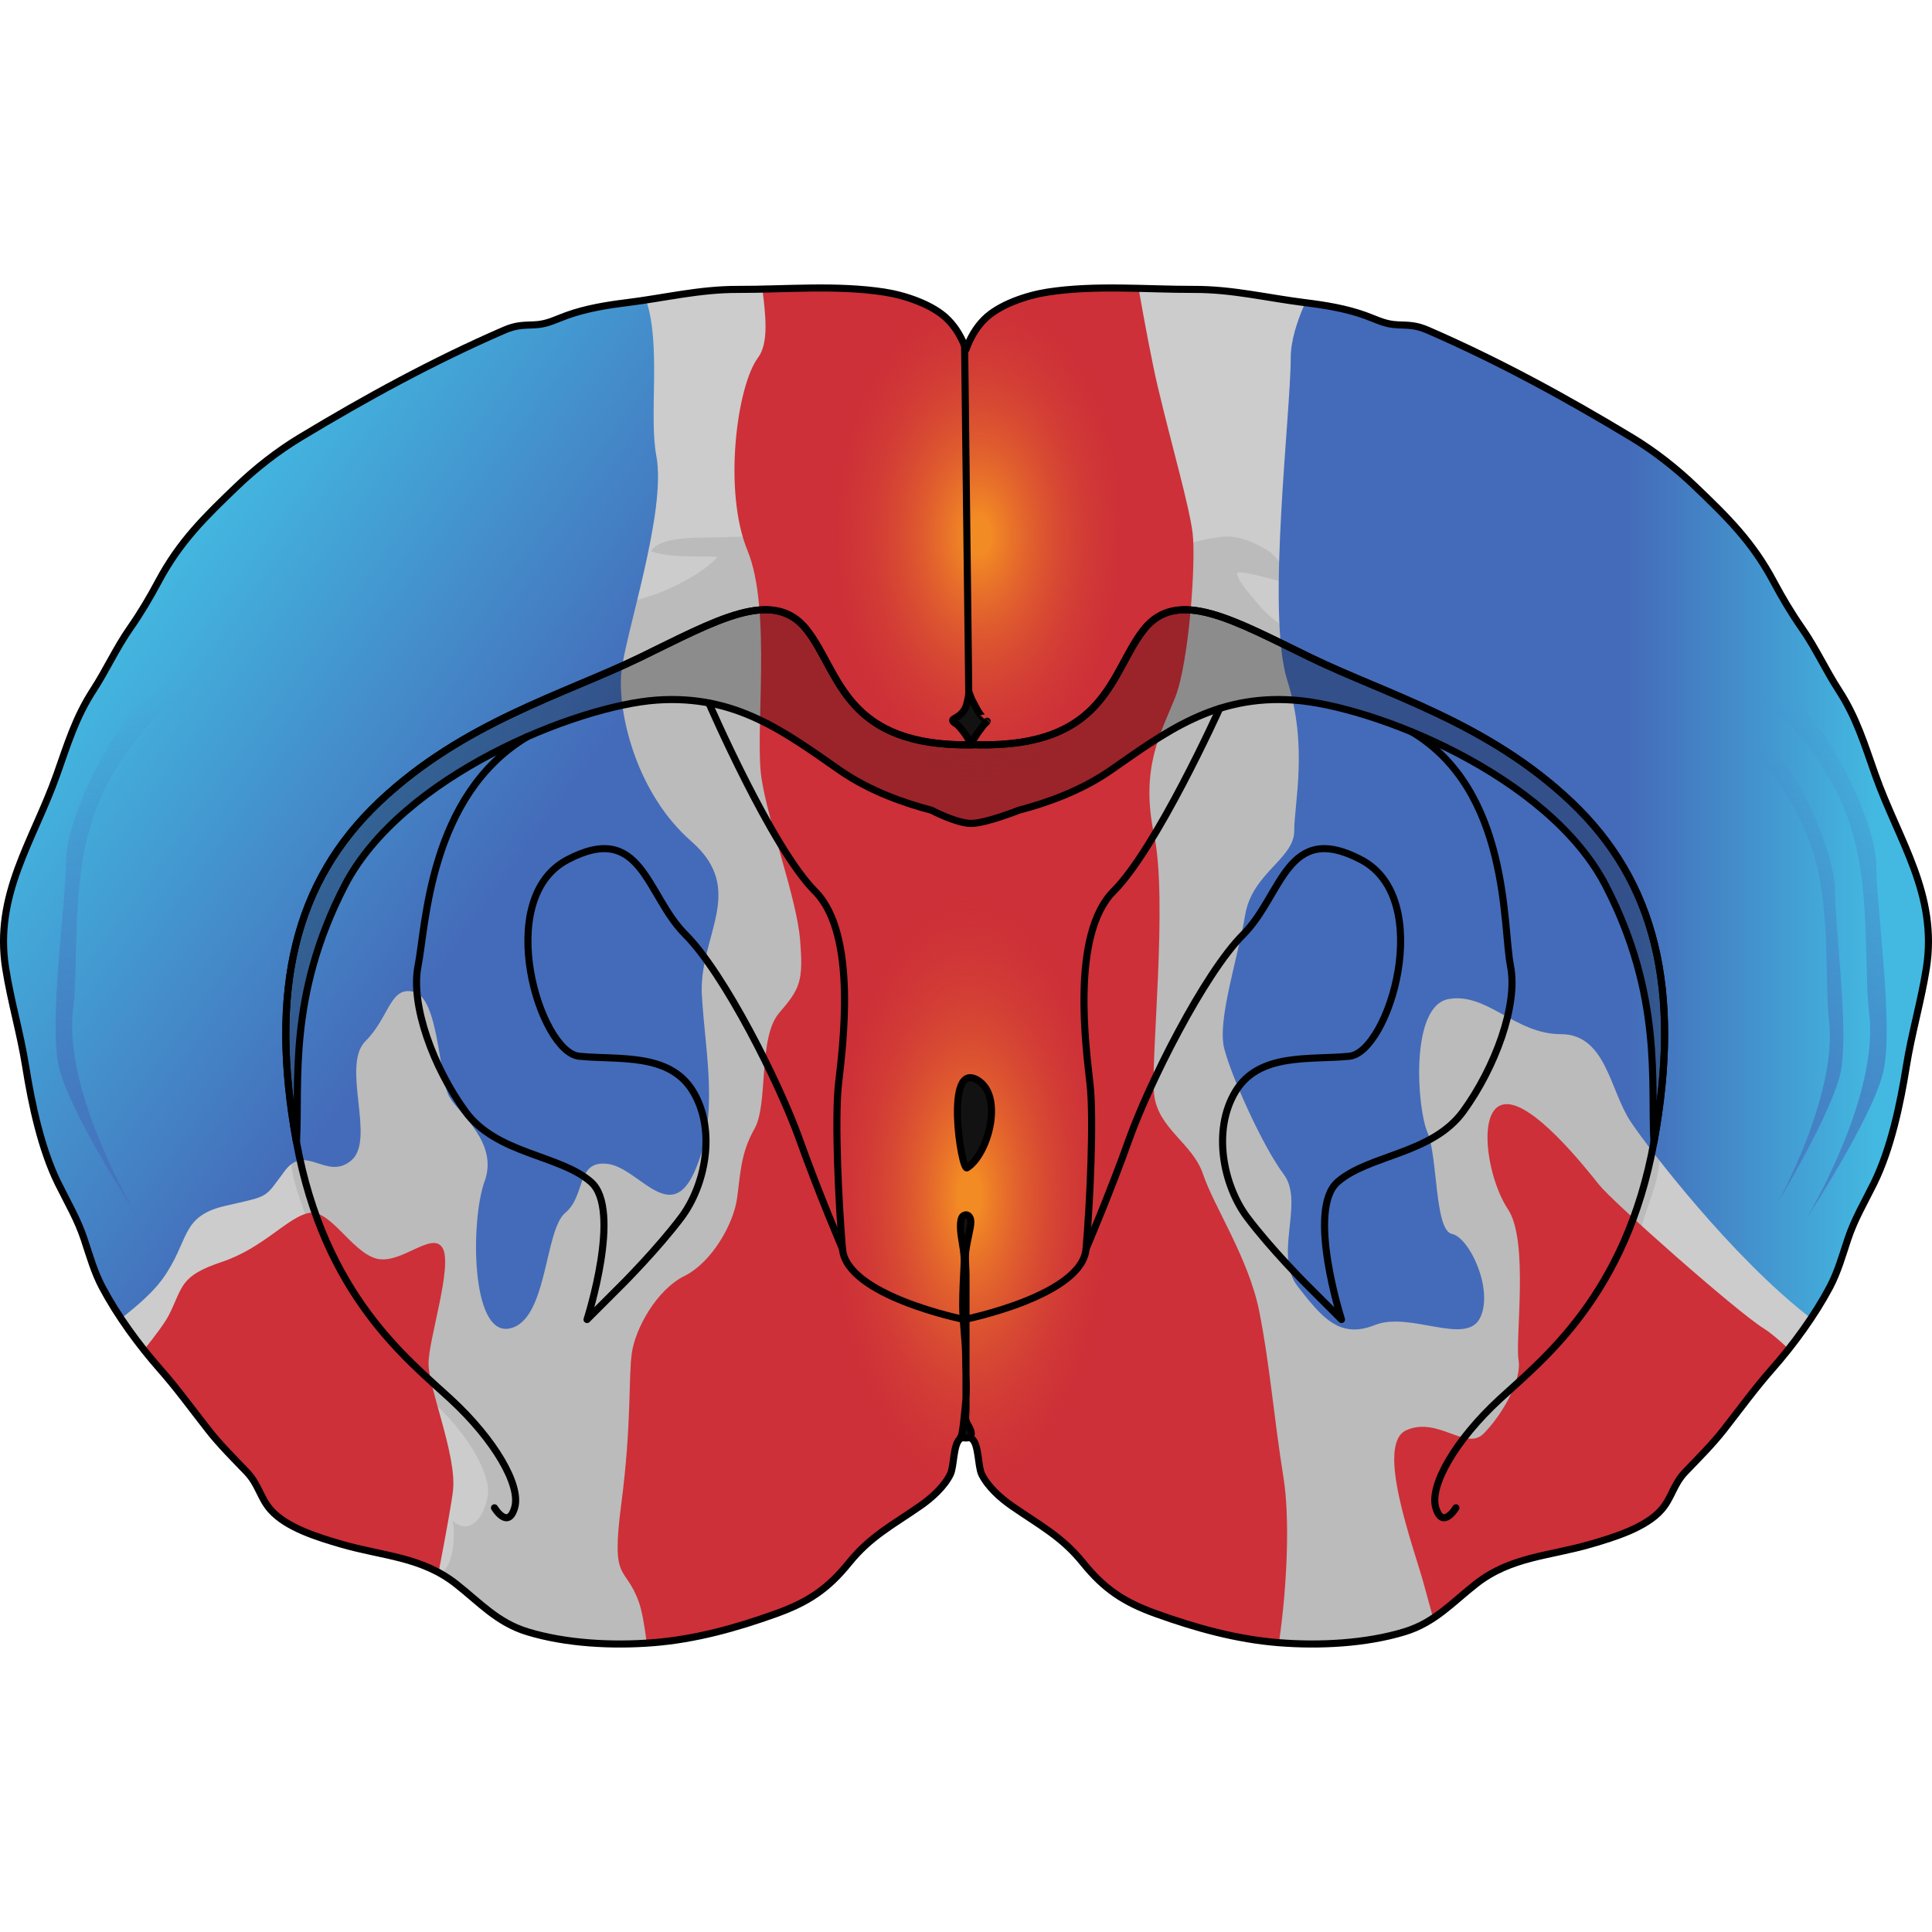 <?xml version="1.0" encoding="utf-8"?>
<!-- Created by: Science Figures, www.sciencefigures.org, Generator: Science Figures Editor -->
<svg version="1.1" id="Camada_1" xmlns="http://www.w3.org/2000/svg" xmlns:xlink="http://www.w3.org/1999/xlink" 
	 width="800px" height="800px" viewBox="0 0 272.747 192.432" enable-background="new 0 0 272.747 192.432"
	 xml:space="preserve">
<g>
	<g>
		<path fill="#CCCCCC" d="M264.74,69.229c-1.537-4.334-2.635-8.056-5.168-11.963c-1.848-2.849-3.246-5.95-5.17-8.705
			c-1.496-2.142-2.785-4.311-4.009-6.606c-3.011-5.645-6.552-9.11-11.147-13.506c-2.651-2.537-5.717-4.933-8.86-6.831
			c-9.305-5.618-18.811-10.816-28.811-15.156c-1.688-0.732-2.601-0.691-4.262-0.761c-1.815-0.076-2.867-0.707-4.597-1.33
			c-2.711-0.977-5.638-1.45-8.484-1.803c-5.312-0.66-10.221-1.881-15.597-1.868c-6.847,0.016-13.989-0.66-20.747,0.38
			c-2.866,0.442-6.861,1.745-8.97,3.889c-1.162,1.182-1.979,2.618-2.545,4.212c-0.567-1.593-1.382-3.03-2.546-4.212
			c-2.109-2.144-6.105-3.447-8.97-3.889c-6.758-1.04-13.901-0.364-20.746-0.38c-5.377-0.013-10.286,1.208-15.598,1.868
			c-2.846,0.353-5.773,0.827-8.484,1.803c-1.73,0.623-2.782,1.254-4.597,1.33c-1.661,0.071-2.573,0.029-4.262,0.761
			c-10.001,4.339-19.505,9.538-28.81,15.156c-3.143,1.898-6.21,4.294-8.86,6.831c-4.595,4.396-8.137,7.86-11.148,13.506
			c-1.224,2.295-2.513,4.464-4.009,6.606c-1.925,2.754-3.324,5.855-5.17,8.705c-2.534,3.907-3.631,7.629-5.169,11.963
			c-3.304,9.312-8.858,16.855-7.205,27.317c0.742,4.694,2.088,9.199,2.828,13.859c0.844,5.308,2.196,11.664,4.58,16.498
			c1.322,2.681,2.738,5.051,3.681,7.893c0.758,2.288,1.42,4.642,2.556,6.783c2.122,3.994,5.157,8.157,8.133,11.527
			c2.429,2.751,4.579,5.725,6.842,8.61c1.657,2.113,3.569,3.997,5.422,5.935c1.675,1.751,1.891,3.662,3.371,5.341
			c2.253,2.553,6.751,3.901,9.922,4.829c5.867,1.715,11.29,1.755,16.222,5.608c3.324,2.597,5.822,5.469,10.081,6.771
			c5.498,1.682,12.042,1.998,17.764,1.547c5.96-0.47,11.77-2.083,17.402-4.114c4.466-1.611,7.253-3.449,10.247-7.158
			c3.023-3.745,6.138-5.308,10.084-8.052c1.584-1.102,3.339-2.671,4.217-4.429c0.558-1.117,0.392-4.254,1.382-5.027
			c0.225-0.174,0.528-0.27,0.842-0.295c0.314,0.025,0.617,0.121,0.842,0.295c0.989,0.773,0.824,3.91,1.382,5.027
			c0.878,1.759,2.632,3.328,4.215,4.429c3.946,2.743,7.062,4.306,10.084,8.052c2.994,3.708,5.781,5.547,10.247,7.158
			c5.633,2.031,11.442,3.644,17.402,4.114c5.723,0.45,12.265,0.134,17.764-1.547c4.259-1.302,6.756-4.174,10.08-6.771
			c4.932-3.854,10.355-3.892,16.222-5.608c3.171-0.928,7.669-2.275,9.922-4.829c1.48-1.679,1.696-3.589,3.371-5.341
			c1.853-1.938,3.765-3.822,5.422-5.935c2.263-2.884,4.412-5.859,6.841-8.61c2.976-3.37,6.012-7.532,8.133-11.527
			c1.137-2.14,1.799-4.495,2.556-6.783c0.943-2.842,2.359-5.212,3.681-7.893c2.384-4.835,3.736-11.19,4.58-16.498
			c0.74-4.66,2.085-9.165,2.828-13.859C273.599,86.084,268.045,78.541,264.74,69.229z"/>
		<path fill="#BBBBBB" d="M206.498,169.54c0.811-4.427,5.106-9.66,8.497-12.379c4.177-3.35,10.589-3.282,14.251-7.258
			c2.386-2.593,2.928-6.241,2.615-9.658c-0.243-2.658-0.743-5.158,0.049-7.834c0.824-2.786,1.988-5.157,2.299-8.07
			c0.732-6.879,4.224-13.616,3.419-20.767c-0.497-4.41-2.277-8.437-3.249-12.725c-0.833-3.676-2.111-7.401-4.057-10.719
			c-5.686-9.696-14.892-15.949-24.796-20.786c-5.192-2.536-10.625-4.418-15.86-6.805c-4.342-1.98-9.07-3.713-12.137-7.514
			c-0.747-0.925-2.966-3.276-2.872-4.287c0.058-0.614,7.206,1.542,7.677,1.53c1.42-0.038-2.815-4.374-3.083-4.542
			c-1.901-1.194-4.313-2.345-6.593-2.114c-4.972,0.504-10.941,2.795-14.894,5.825c-1.883,1.444-9.857,7.852-8.674,10.4
			c2.586-0.259,3.151-5.236,5.906-4.948c-0.008,2.878-1.97,5.483-2.606,8.236c-0.532,2.299-0.661,3.689-3.052,5.005
			c-1.865,1.026-4.074,1.155-6.124,1.54c-0.454,0.084-5.81,1.835-5.541,2.056c-2.543-2.079-6.113-1.028-8.558-2.653
			c-2.101-1.397-3.053-4.072-4.477-6.05c-1.014-1.41-4.312-3.31-3.3-5.285c1.028-2.007,2.996-0.564,1.042-3.181
			c-2.033-2.72-4.061-5.578-6.347-8.092c-1.488-1.637-3.197-2.282-5.329-2.561c-2.893-0.377-5.775-0.359-8.707-0.216
			c-2.228,0.108-8.898-0.339-10.101,1.99c3.026,0.954,6.146,0.598,9.373,0.795c-1.875,2.234-6.783,4.691-9.521,5.522
			c-2.613,0.793-5.267,1.607-7.802,2.736c-3.155,1.405-6.224,3.075-9.27,4.709c-1.855,0.995-3.918,1.773-5.56,3.119
			c-1.485,1.217-1.947,2.913-3.274,4.294c-3.167,3.293-7.202,5.616-10.26,9.033c-3.701,4.134-7.682,7.346-10.555,12.246
			c-1.945,3.317-3.224,7.041-4.057,10.719c-0.972,4.288-2.752,8.315-3.248,12.725c-0.805,7.151,2.686,13.889,3.419,20.767
			c0.31,2.913,1.475,5.284,2.3,8.07c0.791,2.676,0.291,5.176,0.048,7.834c-0.312,3.416,0.229,7.065,2.616,9.658
			c3.661,3.976,10.074,3.908,14.251,7.258c3.391,2.719,7.686,7.952,8.497,12.379c0.407,2.22-1.527,7.379-4.611,5.3
			c-0.125-0.084-0.239-0.191-0.348-0.311c0.409,2.053,0.161,6.352-1.705,7.457c0.734,0.414,1.459,0.884,2.171,1.442
			c3.324,2.597,5.822,5.469,10.081,6.771c5.498,1.682,12.042,1.998,17.764,1.547c5.96-0.47,11.769-2.083,17.402-4.114
			c4.466-1.611,7.253-3.449,10.247-7.158c3.023-3.745,6.138-5.308,10.084-8.052c1.584-1.102,3.339-2.671,4.217-4.429
			c0.558-1.117,0.392-4.254,1.382-5.027c0.225-0.174,0.528-0.27,0.842-0.295c0.314,0.025,0.617,0.121,0.842,0.295
			c0.989,0.773,0.824,3.91,1.382,5.027c0.878,1.759,2.632,3.328,4.215,4.429c3.946,2.743,7.062,4.306,10.084,8.052
			c2.994,3.708,5.781,5.547,10.247,7.158c5.633,2.031,11.442,3.644,17.402,4.114c5.723,0.45,12.265,0.134,17.764-1.547
			c4.259-1.302,6.756-4.174,10.08-6.771c1.275-0.996,2.583-1.733,3.921-2.315c-1.081-1.704-1.19-4.897-0.854-6.583
			c-0.109,0.12-0.224,0.227-0.349,0.311C208.025,176.92,206.091,171.761,206.498,169.54z"/>
		<g>
			<linearGradient id="SVGID_1_" gradientUnits="userSpaceOnUse" x1="16.293" y1="46.727" x2="70.241" y2="85.711">
				<stop  offset="0" style="stop-color:#43B9E1"/>
				<stop  offset="1" style="stop-color:#446BB9"/>
			</linearGradient>
			<path fill="url(#SVGID_1_)" d="M98.1,125.134c3.463-7.917,1.484-16.328,0.989-24.74c-0.495-8.412,6.433-14.844-1.484-21.771
				c-7.917-6.927-10.391-18.308-9.896-23.75c0.495-5.443,6.433-22.761,4.948-30.678c-1.079-5.751,0.711-15.677-1.452-22.007
				c-0.889,0.137-1.784,0.269-2.692,0.382c-2.846,0.353-5.773,0.827-8.484,1.803c-1.729,0.623-2.782,1.254-4.597,1.33
				c-1.661,0.071-2.573,0.029-4.262,0.761c-10,4.339-19.505,9.538-28.81,15.156c-3.143,1.898-6.21,4.294-8.859,6.831
				c-4.595,4.396-8.138,7.86-11.148,13.506c-1.224,2.295-2.513,4.464-4.009,6.606c-1.925,2.754-3.324,5.855-5.17,8.705
				c-2.534,3.907-3.631,7.629-5.169,11.963C4.701,78.541-0.853,86.084,0.8,96.546c0.742,4.694,2.088,9.199,2.828,13.858
				c0.845,5.308,2.196,11.664,4.581,16.498c1.321,2.681,2.737,5.051,3.681,7.893c0.758,2.288,1.419,4.642,2.556,6.783
				c0.775,1.46,1.675,2.941,2.646,4.399c2.368-1.833,4.536-3.769,5.798-5.505c3.958-5.443,2.474-8.906,8.907-10.391
				c6.432-1.484,5.443-0.99,8.412-4.948s5.938,1.484,9.401-1.484c3.464-2.969-1.484-13.36,1.979-16.823
				c3.463-3.464,3.463-7.917,6.927-6.927c3.463,0.99,3.463,12.37,4.948,14.844s6.927,6.432,4.948,11.875
				c-1.979,5.443-1.979,21.771,3.463,20.782s4.948-13.854,7.917-16.328s1.484-7.422,5.938-6.927
				C90.183,124.639,94.636,133.051,98.1,125.134z"/>
			
				<linearGradient id="SVGID_00000171697741004903618500000011557879353538835625_" gradientUnits="userSpaceOnUse" x1="264.848" y1="75.052" x2="229.86" y2="75.052">
				<stop  offset="0" style="stop-color:#43B9E1"/>
				<stop  offset="1" style="stop-color:#446BB9"/>
			</linearGradient>
			<path fill="url(#SVGID_00000171697741004903618500000011557879353538835625_)" d="M259.572,57.266
				c-1.847-2.849-3.246-5.95-5.17-8.705c-1.496-2.142-2.785-4.311-4.009-6.606c-3.011-5.645-6.552-9.11-11.147-13.506
				c-2.65-2.537-5.717-4.933-8.859-6.831c-9.306-5.618-18.811-10.816-28.811-15.156c-1.688-0.732-2.601-0.691-4.261-0.761
				c-1.815-0.076-2.867-0.707-4.597-1.33c-2.703-0.973-5.618-1.447-8.456-1.799c-1.197,2.715-2.045,5.452-2.045,7.767
				c0,7.917-3.464,36.12-0.495,45.522c2.969,9.401,0.99,17.318,0.99,21.276c0,3.958-5.938,5.938-6.927,11.875
				s-3.958,14.844-2.969,18.802c0.99,3.958,5.443,13.854,8.412,17.813c2.969,3.958-1.484,11.38,1.979,15.834
				c3.464,4.453,5.938,7.422,10.886,5.443c4.948-1.979,12.865,2.969,14.844-0.99c1.979-3.958-1.484-11.38-3.958-11.875
				s-1.979-10.886-3.464-14.349s-2.474-17.813,2.969-18.802c5.443-0.99,9.401,4.948,15.834,4.948c6.432,0,6.927,7.917,9.896,12.37
				c2.373,3.559,14.224,19.118,25.456,27.753c0.967-1.452,1.862-2.927,2.634-4.381c1.137-2.14,1.799-4.495,2.556-6.783
				c0.943-2.842,2.359-5.213,3.681-7.893c2.384-4.835,3.736-11.19,4.581-16.498c0.74-4.659,2.084-9.165,2.828-13.858
				c1.652-10.462-3.901-18.005-7.207-27.317C263.203,64.895,262.106,61.173,259.572,57.266z"/>
			<path fill="#CD3038" d="M62.474,136.02c-1.484-2.474-5.938,2.474-9.401,1.484c-3.464-0.99-6.433-6.927-9.401-6.432
				s-6.432,4.948-12.37,6.927c-5.938,1.979-5.443,3.464-7.422,7.422c-0.549,1.098-1.899,2.921-3.562,4.981
				c0.747,0.942,1.506,1.848,2.261,2.704c2.429,2.751,4.579,5.725,6.842,8.61c1.657,2.113,3.569,3.997,5.422,5.935
				c1.675,1.751,1.891,3.662,3.371,5.341c2.252,2.553,6.75,3.901,9.922,4.829c4.914,1.436,9.514,1.706,13.777,4.016
				c1.065-5.561,1.893-10.133,2.047-11.675c0.495-4.948-3.463-14.349-3.463-17.813S63.959,138.494,62.474,136.02z"/>
			<path fill="#CD3038" d="M181.227,168.677c-1.484-9.401-1.979-16.328-3.463-23.75c-1.484-7.422-6.433-14.844-7.917-19.297
				c-1.484-4.453-6.433-6.432-6.927-11.38s1.979-27.214,0-36.615c-1.979-9.401,0.99-14.349,2.969-19.297
				c1.979-4.948,2.969-19.297,2.474-23.256c-0.495-3.958-2.969-12.37-4.948-20.782c-0.767-3.258-1.756-8.521-2.68-13.746
				c-4.321-0.101-8.657-0.116-12.845,0.529c-2.866,0.441-6.861,1.745-8.97,3.889c-1.163,1.182-1.979,2.618-2.545,4.212
				c-0.566-1.593-1.382-3.03-2.545-4.212c-2.109-2.144-6.105-3.447-8.971-3.889c-5.608-0.863-11.479-0.547-17.228-0.423
				c0.454,3.661,0.928,7.615-0.623,9.682c-2.969,3.958-4.948,18.802-1.484,27.214c3.464,8.412,0.99,25.73,1.979,32.162
				c0.989,6.432,4.948,16.823,5.442,22.761c0.495,5.938,0,6.927-2.969,10.391s-1.484,12.865-3.463,16.328
				c-1.979,3.464-1.979,6.432-2.474,9.896c-0.495,3.464-3.464,8.906-7.422,10.886c-3.958,1.979-6.927,7.422-7.422,10.886
				c-0.495,3.464,0,9.896-1.485,21.276c-1.484,11.38,0.495,8.412,2.474,13.854c0.419,1.152,0.793,3.239,1.123,5.806
				c0.297-0.019,0.602-0.031,0.895-0.054c5.96-0.47,11.77-2.083,17.402-4.114c4.466-1.611,7.253-3.449,10.247-7.158
				c3.023-3.745,6.139-5.308,10.084-8.052c1.583-1.102,3.338-2.671,4.216-4.429c0.558-1.117,0.392-4.254,1.382-5.027
				c0.225-0.174,0.528-0.27,0.842-0.295c0.313,0.025,0.617,0.121,0.841,0.295c0.99,0.773,0.824,3.91,1.383,5.027
				c0.878,1.759,2.632,3.328,4.215,4.429c3.946,2.743,7.062,4.306,10.084,8.052c2.994,3.708,5.781,5.547,10.247,7.158
				c5.632,2.031,11.442,3.644,17.402,4.114c0.002,0,0.004,0,0.005,0C181.812,183.096,182.038,173.816,181.227,168.677z"/>
			
				<radialGradient id="SVGID_00000109002968098412039180000001217895748620048256_" cx="138.215" cy="35.44" r="22.421" gradientTransform="matrix(1 0 0 1.638 0 -22.616)" gradientUnits="userSpaceOnUse">
				<stop  offset="0.071" style="stop-color:#F38B24"/>
				<stop  offset="1" style="stop-color:#CD3038;stop-opacity:0"/>
			</radialGradient>
			<path fill="url(#SVGID_00000109002968098412039180000001217895748620048256_)" d="M136.425,75.483
				c11.995,0,21.72-18.513,21.72-41.349c0-13.62-3.46-25.699-8.797-33.232c-0.486,0.058-0.976,0.105-1.458,0.18
				c-2.866,0.441-6.861,1.745-8.97,3.889c-1.163,1.182-1.979,2.618-2.545,4.212c-0.566-1.593-1.382-3.03-2.545-4.212
				c-2.109-2.144-6.105-3.447-8.971-3.889c-0.452-0.07-0.909-0.113-1.365-0.168c-5.332,7.535-8.788,19.608-8.788,33.221
				C114.705,56.971,124.429,75.483,136.425,75.483z"/>
			
				<radialGradient id="SVGID_00000108293805211858600200000003578613770551272335_" cx="136.893" cy="128.609" r="21.427" gradientTransform="matrix(1 0 0 2.101 0 -141.578)" gradientUnits="userSpaceOnUse">
				<stop  offset="0.071" style="stop-color:#F38B24"/>
				<stop  offset="1" style="stop-color:#CD3038;stop-opacity:0"/>
			</radialGradient>
			<path fill="url(#SVGID_00000108293805211858600200000003578613770551272335_)" d="M158.613,130.818
				c0-26.591-9.724-48.147-21.719-48.147c-11.996,0-21.72,21.556-21.72,48.147c0,19.042,4.988,35.499,12.225,43.31
				c0.811-0.535,1.65-1.088,2.537-1.704c1.583-1.102,3.338-2.671,4.216-4.429c0.558-1.117,0.392-4.254,1.382-5.027
				c0.225-0.174,0.528-0.27,0.842-0.295c0.313,0.025,0.617,0.121,0.841,0.295c0.99,0.773,0.824,3.91,1.383,5.027
				c0.878,1.759,2.632,3.328,4.215,4.429c1.119,0.778,2.165,1.459,3.167,2.123C153.436,166.92,158.613,150.214,158.613,130.818z"/>
			<path fill="#CD3038" d="M224.613,177.82c3.171-0.928,7.669-2.275,9.922-4.829c1.479-1.679,1.696-3.589,3.371-5.341
				c1.853-1.938,3.765-3.822,5.422-5.935c2.263-2.884,4.413-5.859,6.841-8.61c0.786-0.889,1.574-1.836,2.349-2.817
				c-1.324-1.248-2.556-2.296-3.503-2.888c-3.958-2.474-21.276-17.813-23.255-20.287c-1.979-2.474-9.401-11.875-13.36-11.38
				c-3.958,0.495-2.474,10.391,0.495,14.844c2.969,4.453,0.989,18.308,1.484,21.276c0.495,2.969-2.474,7.917-4.948,10.391
				c-2.474,2.474-6.433-2.474-10.886-0.495c-4.453,1.979,0.99,16.328,2.474,21.771c0.333,1.223,0.792,2.898,1.303,4.756
				c2.137-1.406,3.936-3.181,6.069-4.849C213.323,179.574,218.746,179.536,224.613,177.82z"/>
			
				<linearGradient id="SVGID_00000127018657247877560330000007905176004780345479_" gradientUnits="userSpaceOnUse" x1="246.815" y1="50.117" x2="246.815" y2="115.505">
				<stop  offset="0.126" style="stop-color:#446BB9;stop-opacity:0"/>
				<stop  offset="0.997" style="stop-color:#446BB9;stop-opacity:0.6"/>
			</linearGradient>
			<path fill="url(#SVGID_00000127018657247877560330000007905176004780345479_)" d="M227.28,33.949
				c0,0,14.349,17.813,22.266,21.771c7.917,3.958,15.339,20.287,15.339,26.224c0,5.938,2.474,22.761,0.99,29.193
				s-10.886,20.782-10.886,20.782s10.369-17.165,8.885-29.04c-0.722-5.777,0.153-16.611-2.245-25.146
				c-2.532-9.011-8.425-15.66-12.573-18.86C241.198,52.812,233.218,42.856,227.28,33.949z"/>
			
				<linearGradient id="SVGID_00000165195652699078064900000004271287119236985257_" gradientUnits="userSpaceOnUse" x1="-9495.597" y1="49.481" x2="-9495.597" y2="114.869" gradientTransform="matrix(-1 0 0 1 -9468.209 0)">
				<stop  offset="0.126" style="stop-color:#446BB9;stop-opacity:0"/>
				<stop  offset="0.997" style="stop-color:#446BB9;stop-opacity:0.6"/>
			</linearGradient>
			<path fill="url(#SVGID_00000165195652699078064900000004271287119236985257_)" d="M46.922,33.313
				c0,0-14.349,17.813-22.266,21.771S9.318,75.371,9.318,81.308c0,5.938-2.474,22.761-0.99,29.193
				c1.484,6.432,10.886,20.782,10.886,20.782s-10.369-17.165-8.885-29.04c0.722-5.777-0.153-16.611,2.245-25.146
				c2.532-9.011,8.425-15.66,12.573-18.86C33.005,52.175,40.985,42.219,46.922,33.313z"/>
			
				<linearGradient id="SVGID_00000178178663786346279040000009660376982662833581_" gradientUnits="userSpaceOnUse" x1="244.315" y1="57.187" x2="244.315" y2="115.081">
				<stop  offset="0.126" style="stop-color:#446BB9;stop-opacity:0"/>
				<stop  offset="0.997" style="stop-color:#446BB9;stop-opacity:0.6"/>
			</linearGradient>
			<path fill="url(#SVGID_00000178178663786346279040000009660376982662833581_)" d="M228.4,42.872c0,0,11.691,15.771,18.141,19.276
				s12.497,17.962,12.497,23.219c0,5.257,2.016,20.152,0.806,25.847s-8.869,18.4-8.869,18.4s8.448-15.198,7.239-25.712
				c-0.588-5.115,0.124-14.707-1.829-22.264c-2.063-7.978-6.864-13.865-10.244-16.698C239.739,59.573,233.238,50.758,228.4,42.872z"
				/>
		</g>
		<path fill="none" stroke="#000000" stroke-linecap="round" stroke-linejoin="round" stroke-miterlimit="10" d="M264.74,69.229
			c-1.537-4.334-2.635-8.056-5.168-11.963c-1.848-2.849-3.246-5.95-5.17-8.705c-1.496-2.142-2.785-4.311-4.009-6.606
			c-3.011-5.645-6.552-9.11-11.147-13.506c-2.651-2.537-5.717-4.933-8.86-6.831c-9.305-5.618-18.811-10.816-28.811-15.156
			c-1.688-0.732-2.601-0.691-4.262-0.761c-1.815-0.076-2.867-0.707-4.597-1.33c-2.711-0.977-5.638-1.45-8.484-1.803
			c-5.312-0.66-10.221-1.881-15.597-1.868c-6.847,0.016-13.989-0.66-20.747,0.38c-2.866,0.442-6.861,1.745-8.97,3.889
			c-1.162,1.182-1.979,2.618-2.545,4.212c-0.567-1.593-1.382-3.03-2.546-4.212c-2.109-2.144-6.105-3.447-8.97-3.889
			c-6.758-1.04-13.901-0.364-20.746-0.38c-5.377-0.013-10.286,1.208-15.598,1.868c-2.846,0.353-5.773,0.827-8.484,1.803
			c-1.73,0.623-2.782,1.254-4.597,1.33c-1.661,0.071-2.573,0.029-4.262,0.761c-10.001,4.339-19.505,9.538-28.81,15.156
			c-3.143,1.898-6.21,4.294-8.86,6.831c-4.595,4.396-8.137,7.86-11.148,13.506c-1.224,2.295-2.513,4.464-4.009,6.606
			c-1.925,2.754-3.324,5.855-5.17,8.705c-2.534,3.907-3.631,7.629-5.169,11.963c-3.304,9.312-8.858,16.855-7.205,27.317
			c0.742,4.694,2.088,9.199,2.828,13.859c0.844,5.308,2.196,11.664,4.58,16.498c1.322,2.681,2.738,5.051,3.681,7.893
			c0.758,2.288,1.42,4.642,2.556,6.783c2.122,3.994,5.157,8.157,8.133,11.527c2.429,2.751,4.579,5.725,6.842,8.61
			c1.657,2.113,3.569,3.997,5.422,5.935c1.675,1.751,1.891,3.662,3.371,5.341c2.253,2.553,6.751,3.901,9.922,4.829
			c5.867,1.715,11.29,1.755,16.222,5.608c3.324,2.597,5.822,5.469,10.081,6.771c5.498,1.682,12.042,1.998,17.764,1.547
			c5.96-0.47,11.77-2.083,17.402-4.114c4.466-1.611,7.253-3.449,10.247-7.158c3.023-3.745,6.138-5.308,10.084-8.052
			c1.584-1.102,3.339-2.671,4.217-4.429c0.558-1.117,0.392-4.254,1.382-5.027c0.225-0.174,0.528-0.27,0.842-0.295
			c0.314,0.025,0.617,0.121,0.842,0.295c0.989,0.773,0.824,3.91,1.382,5.027c0.878,1.759,2.632,3.328,4.215,4.429
			c3.946,2.743,7.062,4.306,10.084,8.052c2.994,3.708,5.781,5.547,10.247,7.158c5.633,2.031,11.442,3.644,17.402,4.114
			c5.723,0.45,12.265,0.134,17.764-1.547c4.259-1.302,6.756-4.174,10.08-6.771c4.932-3.854,10.355-3.892,16.222-5.608
			c3.171-0.928,7.669-2.275,9.922-4.829c1.48-1.679,1.696-3.589,3.371-5.341c1.853-1.938,3.765-3.822,5.422-5.935
			c2.263-2.884,4.412-5.859,6.841-8.61c2.976-3.37,6.012-7.532,8.133-11.527c1.137-2.14,1.799-4.495,2.556-6.783
			c0.943-2.842,2.359-5.212,3.681-7.893c2.384-4.835,3.736-11.19,4.58-16.498c0.74-4.66,2.085-9.165,2.828-13.859
			C273.599,86.084,268.045,78.541,264.74,69.229z"/>
		<path fill="none" stroke="#000000" stroke-linecap="round" stroke-linejoin="round" stroke-miterlimit="10" d="M69.807,172.704
			c0,0,1.895,3.159,2.843,0c0.948-3.158-2.843-9.633-9.003-15.32c-6.159-5.685-17.846-14.689-21.794-36.325
			c-3.949-21.637-0.159-36.8,11.686-48.013c11.845-11.212,26.06-15.162,36.799-20.373s18.795-9.951,23.533-3.948
			c4.737,6.002,5.212,16.583,23.375,16.267"/>
		<path fill="none" stroke="#000000" stroke-linecap="round" stroke-linejoin="round" stroke-miterlimit="10" d="M205.539,172.704
			c0,0-1.895,3.159-2.843,0c-0.948-3.158,2.843-9.633,9.003-15.32c6.16-5.685,17.846-14.689,21.794-36.325
			c3.949-21.637,0.159-36.8-11.686-48.013c-11.845-11.212-26.06-15.162-36.799-20.373s-18.795-9.951-23.533-3.948
			c-4.737,6.002-5.212,16.583-23.374,16.267"/>
		<path fill="#121212" d="M135.314,60.919c-0.127,0.093-0.263,0.179-0.404,0.259c-0.103,0.059-0.407,0.201-0.421,0.348
			c-0.023,0.264,0.54,0.502,0.694,0.659c0.807,0.822,1.456,1.785,1.946,2.791c0.23-0.699,0.674-1.345,1.099-1.935
			c0.197-0.274,0.416-0.565,0.629-0.837c0.15-0.191,0.413-0.333,0.507-0.539c-0.001,0.002-0.659-0.583-0.712-0.641
			c-0.244-0.269-0.453-0.567-0.639-0.879c-0.106-0.179-0.204-0.362-0.294-0.55c-0.153-0.316-0.331-0.617-0.491-0.929
			c-0.128-0.251-0.213-0.521-0.312-0.783c-0.041-0.109-0.079-0.235-0.152-0.328c-0.006,0.141-0.006,0.281-0.024,0.424
			c-0.058,0.434-0.156,0.837-0.263,1.261C136.293,59.961,135.884,60.505,135.314,60.919z"/>
		<path fill="none" stroke="#000000" stroke-linecap="round" stroke-linejoin="round" stroke-miterlimit="10" d="M135.314,60.919
			c-0.127,0.093-0.263,0.179-0.404,0.259c-0.103,0.059-0.407,0.201-0.421,0.348c-0.023,0.264,0.54,0.502,0.694,0.659
			c0.807,0.822,1.456,1.785,1.946,2.791c0.23-0.699,0.674-1.345,1.099-1.935c0.197-0.274,0.416-0.565,0.629-0.837
			c0.15-0.191,0.413-0.333,0.507-0.539c-0.001,0.002-0.659-0.583-0.712-0.641c-0.244-0.269-0.453-0.567-0.639-0.879
			c-0.106-0.179-0.204-0.362-0.294-0.55c-0.153-0.316-0.331-0.617-0.491-0.929c-0.128-0.251-0.213-0.521-0.312-0.783
			c-0.041-0.109-0.079-0.235-0.152-0.328c-0.006,0.141-0.006,0.281-0.024,0.424c-0.058,0.434-0.156,0.837-0.263,1.261
			C136.293,59.961,135.884,60.505,135.314,60.919z"/>
		<path opacity="0.25" d="M221.807,73.047c-11.845-11.212-26.06-15.162-36.799-20.373s-18.795-9.951-23.533-3.948
			c-4.606,5.835-5.187,15.998-21.913,16.265h-3.776c-16.727-0.267-17.307-10.43-21.914-16.265
			c-4.738-6.002-12.793-1.264-23.533,3.948s-24.954,9.16-36.799,20.373s-15.635,26.375-11.686,48.013
			c0.474-8.37-1.28-20.519,6.79-36.167c8.07-15.649,32.85-25.428,44.064-26.217c11.214-0.789,18.162,4.58,25.902,9.951
			c4.23,2.935,9.213,4.641,12.863,5.586c0,0,3.563,1.874,5.625,1.874c2.061,0,6.775-1.874,6.775-1.874
			c3.651-0.945,8.634-2.651,12.863-5.586c7.739-5.371,14.689-10.741,25.902-9.951c11.213,0.789,35.993,10.569,44.064,26.217
			c8.069,15.648,6.315,27.798,6.79,36.167C237.442,99.422,233.652,84.26,221.807,73.047z"/>
		<path fill="none" stroke="#000000" stroke-linecap="round" stroke-linejoin="round" stroke-miterlimit="10" d="M221.807,73.047
			c-11.845-11.212-26.06-15.162-36.799-20.373s-18.795-9.951-23.533-3.948c-4.606,5.835-5.187,15.998-21.913,16.265h-3.776
			c-16.727-0.267-17.307-10.43-21.914-16.265c-4.738-6.002-12.793-1.264-23.533,3.948s-24.954,9.16-36.799,20.373
			s-15.635,26.375-11.686,48.013c0.474-8.37-1.28-20.519,6.79-36.167c8.07-15.649,32.85-25.428,44.064-26.217
			c11.214-0.789,18.162,4.58,25.902,9.951c4.23,2.935,9.213,4.641,12.863,5.586c0,0,3.563,1.874,5.625,1.874
			c2.061,0,6.775-1.874,6.775-1.874c3.651-0.945,8.634-2.651,12.863-5.586c7.739-5.371,14.689-10.741,25.902-9.951
			c11.213,0.789,35.993,10.569,44.064,26.217c8.069,15.648,6.315,27.798,6.79,36.167C237.442,99.422,233.652,84.26,221.807,73.047z"
			/>
		<g>
			<g>
				<path fill="none" stroke="#000000" stroke-linecap="round" stroke-linejoin="round" stroke-miterlimit="10" d="M136.129,146.123
					c0,0-16.643-3.329-17.197-9.986c-0.555-6.657-1.11-18.307-0.555-23.3c0.555-4.993,2.774-21.081-3.329-27.183
					S100.07,59.08,100.07,59.08"/>
				<path fill="none" stroke="#000000" stroke-linecap="round" stroke-linejoin="round" stroke-miterlimit="10" d="M118.932,136.137
					c0,0-3.329-7.767-6.102-15.533s-10.54-23.3-16.088-28.847s-6.102-16.088-16.643-10.54s-3.883,27.183,1.664,27.738
					c5.548,0.555,12.759-0.555,16.088,4.993c3.329,5.548,1.664,13.314-1.664,17.752c-3.329,4.438-8.321,9.431-8.321,9.431
					l-4.993,4.993c0,0,4.993-15.533,0.555-19.416c-4.438-3.883-13.314-3.883-17.752-9.986c-4.438-6.102-7.767-14.978-6.657-20.526
					c1.11-5.548,1.52-24.018,15.389-32.339"/>
			</g>
			<g>
				<path fill="none" stroke="#000000" stroke-linecap="round" stroke-linejoin="round" stroke-miterlimit="10" d="M136.129,146.123
					c0,0,16.643-3.329,17.197-9.986c0.555-6.657,1.11-18.307,0.555-23.3c-0.555-4.993-2.774-21.081,3.329-27.183
					s14.978-25.797,14.978-25.797"/>
				<path fill="none" stroke="#000000" stroke-linecap="round" stroke-linejoin="round" stroke-miterlimit="10" d="M153.327,136.137
					c0,0,3.329-7.767,6.102-15.533s10.54-23.3,16.088-28.847c5.548-5.548,6.102-16.088,16.643-10.54
					c10.54,5.548,3.883,27.183-1.664,27.738c-5.548,0.555-12.759-0.555-16.088,4.993s-1.664,13.314,1.664,17.752
					s8.321,9.431,8.321,9.431l4.993,4.993c0,0-4.993-15.533-0.555-19.416s13.314-3.883,17.752-9.986s7.767-14.978,6.657-20.526
					c-1.11-5.548-0.051-24.708-13.92-33.029"/>
			</g>
		</g>
		
			<line fill="none" stroke="#000000" stroke-linecap="round" stroke-linejoin="round" stroke-miterlimit="10" x1="136.764" y1="57.555" x2="136.179" y2="8.669"/>
	</g>
	<path fill="#121212" d="M136.374,147.393c0-2.488,0-4.975,0-7.464c0-1.097-0.153-2.247-0.045-3.326
		c0.111-1.103,0.409-2.175,0.604-3.263c0.073-0.403,0.174-0.888,0.094-1.322c-0.091-0.488-0.544-0.917-1.067-0.521
		c-0.309,0.234-0.376,1.008-0.374,1.423c0.004,1.755,0.62,3.46,0.532,5.235c-0.098,1.982-0.211,3.983-0.211,5.968
		c0,2.511,0.438,5.031,0.427,7.544c-0.009,2.233,0.217,4.48-0.061,6.706c-0.046,0.369-0.379,4.457-0.678,4.374
		c0.326,0.091,1.176,0.206,1.395-0.098c0.417-0.576-0.285-1.471-0.518-1.983c-0.269-0.592-0.098-1.122-0.098-1.76
		c0-1.125,0-2.249,0-3.375C136.374,152.82,136.374,150.106,136.374,147.393z"/>
	<path fill="none" stroke="#000000" stroke-linecap="round" stroke-linejoin="round" stroke-miterlimit="10" d="M136.374,147.393
		c0-2.488,0-4.975,0-7.464c0-1.097-0.153-2.247-0.045-3.326c0.111-1.103,0.409-2.175,0.604-3.263
		c0.073-0.403,0.174-0.888,0.094-1.322c-0.091-0.488-0.544-0.917-1.067-0.521c-0.309,0.234-0.376,1.008-0.374,1.423
		c0.004,1.755,0.62,3.46,0.532,5.235c-0.098,1.982-0.211,3.983-0.211,5.968c0,2.511,0.438,5.031,0.427,7.544
		c-0.009,2.233,0.217,4.48-0.061,6.706c-0.046,0.369-0.379,4.457-0.678,4.374c0.326,0.091,1.176,0.206,1.395-0.098
		c0.417-0.576-0.285-1.471-0.518-1.983c-0.269-0.592-0.098-1.122-0.098-1.76c0-1.125,0-2.249,0-3.375
		C136.374,152.82,136.374,150.106,136.374,147.393z"/>
	<path fill="#121212" d="M138.063,112.364c3.696,2.32,1.399,10.514-1.545,12.344C135.696,125.219,133.253,109.353,138.063,112.364z"
		/>
	<path fill="none" stroke="#000000" stroke-linecap="round" stroke-linejoin="round" stroke-miterlimit="10" d="M138.063,112.364
		c3.696,2.32,1.399,10.514-1.545,12.344C135.696,125.219,133.253,109.353,138.063,112.364z"/>
</g>
</svg>